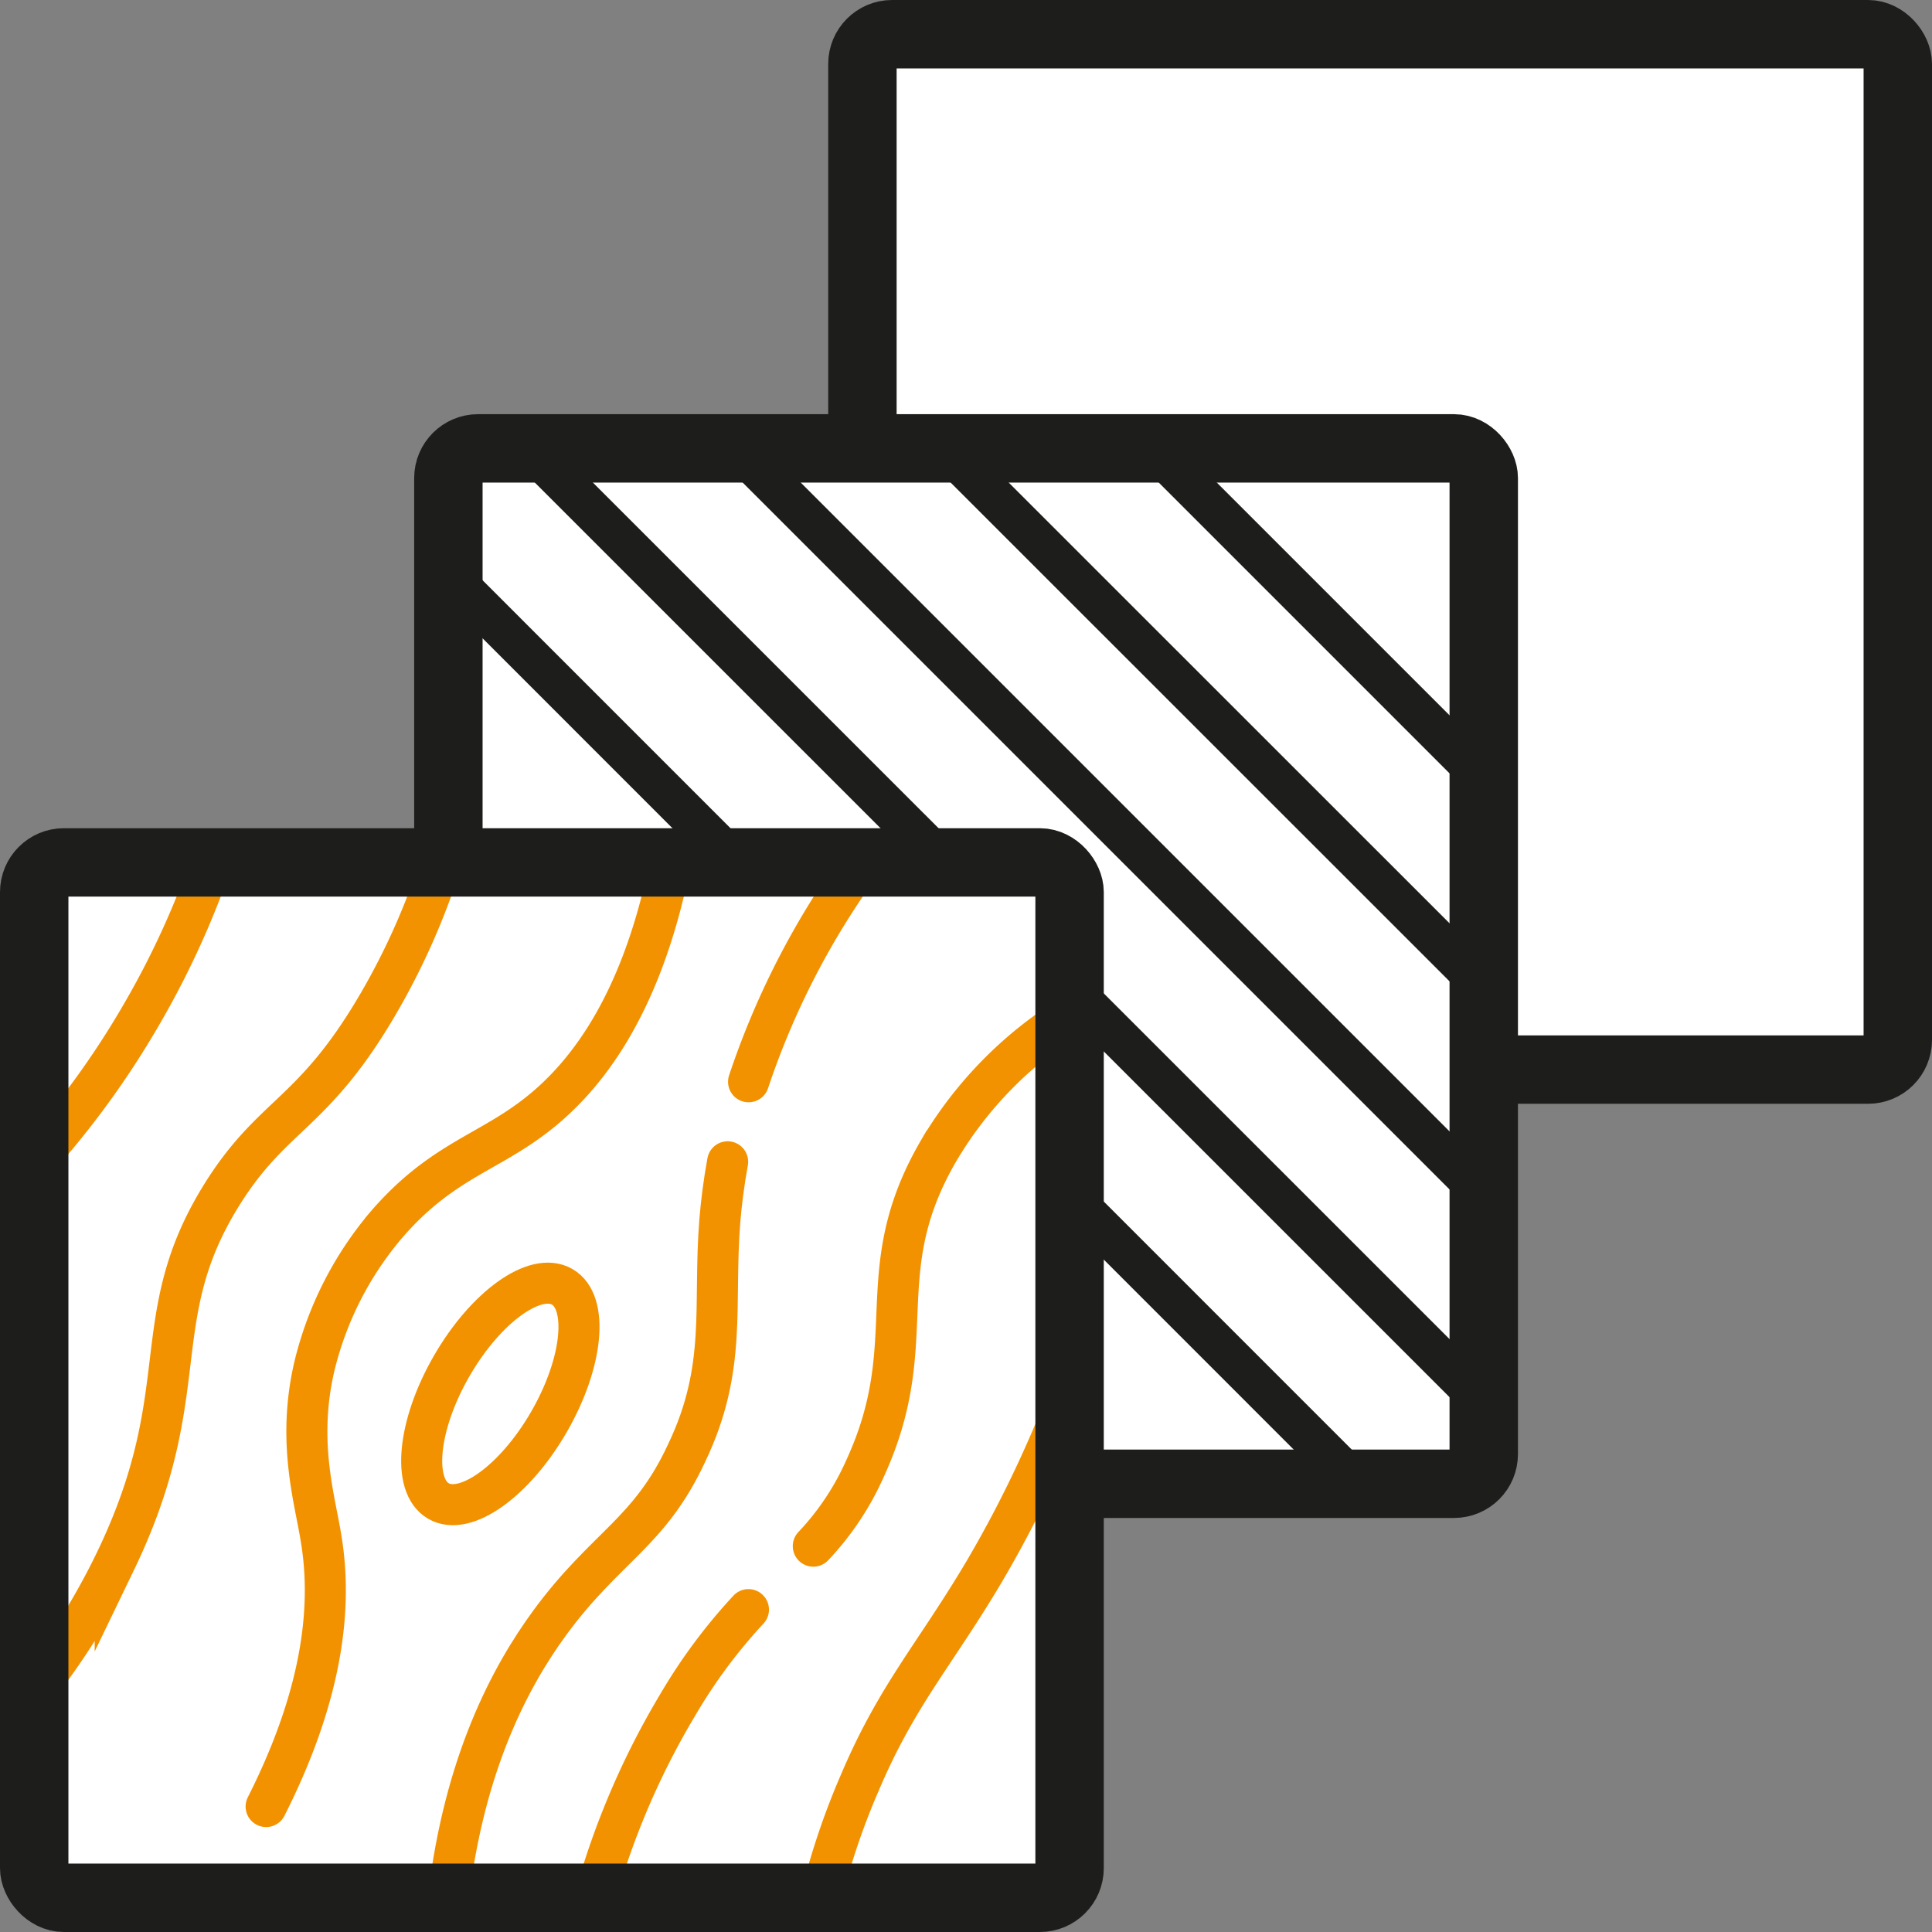 <svg xmlns="http://www.w3.org/2000/svg" viewBox="0 0 141.2 141.2"><rect x="0" y="0" width="141.2" height="141.2" fill="#808080" stroke="none"/><defs><style>.cls-1,.cls-2,.cls-3{fill:#fff;}.cls-1,.cls-2,.cls-5{stroke:#1d1d1b;}.cls-1,.cls-2,.cls-4,.cls-5{stroke-miterlimit:10;}.cls-1,.cls-5{stroke-width:5px;}.cls-2,.cls-4{stroke-linecap:round;stroke-width:3px;}.cls-4,.cls-5{fill:none;}.cls-4{stroke:#f39200;}</style></defs><title>Asset 120</title><g id="Layer_2" data-name="Layer 2"><g id="Layer_1-2" data-name="Layer 1"><rect class="cls-1" x="63.03" y="2.5" width="75.67" height="75.67" rx="2.17"/><rect class="cls-1" x="32.77" y="32.77" width="75.67" height="75.67" rx="2.17"/><line class="cls-2" x1="38.71" y1="32.77" x2="108.44" y2="102.49"/><line class="cls-2" x1="32.77" y1="42.03" x2="99.17" y2="108.44"/><rect class="cls-3" x="2.5" y="63.03" width="75.67" height="75.67" rx="2.17"/><path class="cls-4" d="M49,63c-2.19,11-6.62,16.27-10.48,19-3.33,2.39-6.6,3.2-10.35,7.59A25.07,25.07,0,0,0,23,99.76c-1.32,5.53,0,9.77.45,12.58.77,4.49.45,10.89-4,19.69"/><path class="cls-4" d="M54.71,79.06A58.78,58.78,0,0,1,63,63"/><path class="cls-4" d="M32.77,138.7c1.18-9.91,4.55-16.19,7.41-20.1,4.08-5.57,7.28-6.54,10-12.4,3-6.26,1.93-10.76,2.43-17,.11-1.32.29-2.76.57-4.29"/><ellipse class="cls-4" cx="36.57" cy="101.87" rx="9.04" ry="4.1" transform="translate(-69.94 82.61) rotate(-60)"/><path class="cls-4" d="M59.44,113a20.13,20.13,0,0,0,3.77-5.65c4.33-9.39.17-14.27,5.38-23.23a28.89,28.89,0,0,1,8-8.77"/><path class="cls-4" d="M43.48,138.7a57.44,57.44,0,0,1,6.07-14.13,39.6,39.6,0,0,1,5.15-6.93"/><path class="cls-4" d="M78.17,101.87A86.48,86.48,0,0,1,72,114.74c-3.63,6.15-6.4,9.06-9.14,15.5A53.1,53.1,0,0,0,60,138.7"/><path class="cls-4" d="M32.24,63a51.45,51.45,0,0,1-4.57,10.32c-4.78,8.22-7.72,8-11.46,14-5.68,9.13-1.77,14.35-7.79,26.82a50.84,50.84,0,0,1-5.92,9.44"/><path class="cls-4" d="M15.46,63a63.42,63.42,0,0,1-5.15,11.2A63.69,63.69,0,0,1,2.5,84.92"/><line class="cls-2" x1="84.31" y1="32.77" x2="108.18" y2="56.64"/><line class="cls-2" x1="69.1" y1="32.77" x2="107.91" y2="71.57"/><line class="cls-2" x1="53.9" y1="32.77" x2="108.18" y2="87.05"/><rect class="cls-5" x="2.5" y="63.03" width="75.67" height="75.67" rx="2.17"/></g></g></svg>